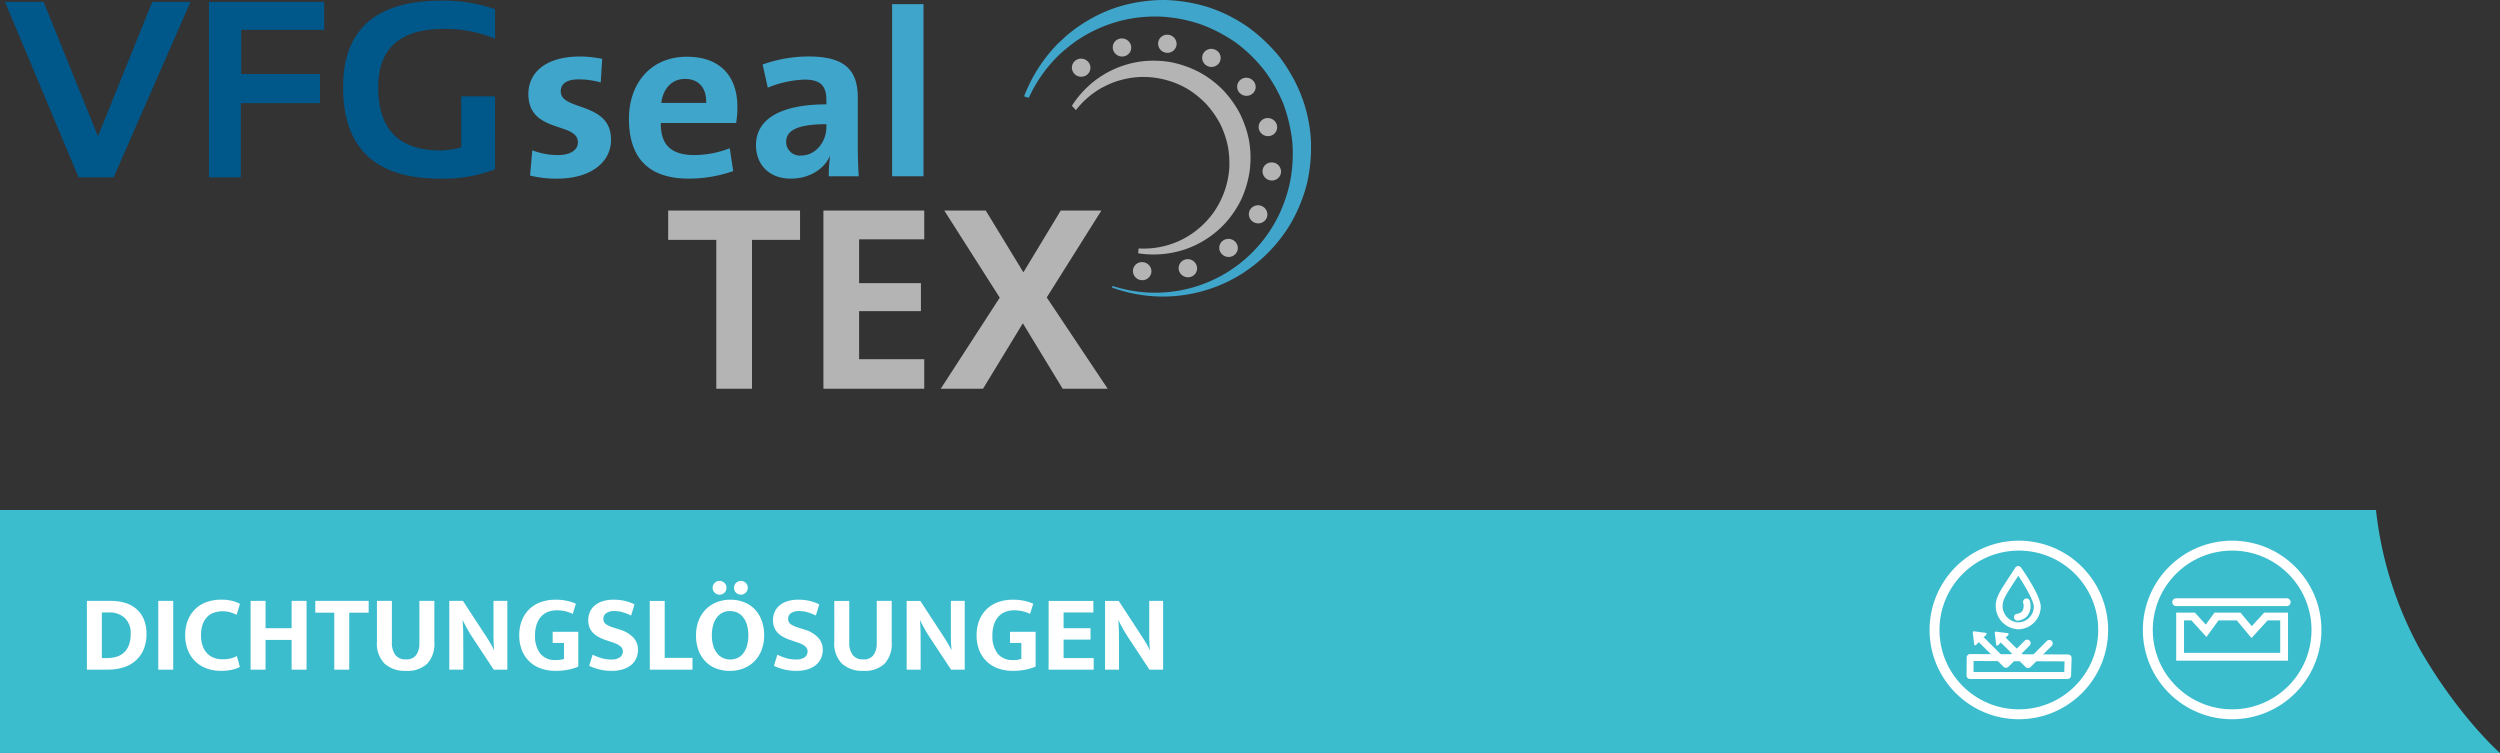 <svg xmlns="http://www.w3.org/2000/svg" xmlns:xlink="http://www.w3.org/1999/xlink" width="504" height="151.813" viewBox="0 0 504 151.813">
  <rect x="0" y="0" width="504" height="151.813" fill="#333333" stroke="none"/>
  <defs>
    <clipPath id="clip-path">
      <path id="Pfad_808" data-name="Pfad 808" d="M0-451.3H21.176v-22.768H0Z" transform="translate(0 474.067)" fill="#fff"/>
    </clipPath>
    <clipPath id="clip-path-2">
      <path id="Pfad_822" data-name="Pfad 822" d="M0-223.059H23.857v-12.584H0Z" transform="translate(0 235.643)" fill="#fff"/>
    </clipPath>
    <clipPath id="clip-path-3">
      <rect id="Rechteck_261" data-name="Rechteck 261" width="263.301" height="78.377" fill="none"/>
    </clipPath>
  </defs>
  <path id="Pfad_1029" data-name="Pfad 1029" d="M-22,49H482s-8.158-7.113-16-20.653A75.076,75.076,0,0,1,457,0H-22Z" transform="translate(22 102.813)" fill="#3bbdce"/>
  <path id="Pfad_1273" data-name="Pfad 1273" d="M6.358,11.14a9.659,9.659,0,0,1,2.926.418,6.2,6.2,0,0,1,2.266,1.254,5.6,5.6,0,0,1,1.463,2.079,7.491,7.491,0,0,1,.517,2.893,7.788,7.788,0,0,1-.616,3.245,6.3,6.3,0,0,1-1.672,2.244,6.739,6.739,0,0,1-2.475,1.309,10.575,10.575,0,0,1-3,.418H1.518V11.14ZM4.532,22.668H5.566a6.949,6.949,0,0,0,1.793-.231,3.858,3.858,0,0,0,1.529-.792,3.934,3.934,0,0,0,1.056-1.5,6.1,6.1,0,0,0,.4-2.365,4.17,4.17,0,0,0-1.188-3.2,4.483,4.483,0,0,0-3.19-1.111H4.532ZM18.92,11.14V25H15.906V11.14Zm9.9,11.77a7.18,7.18,0,0,0,1.716-.176,4.343,4.343,0,0,0,1.21-.484l.616,2.2a5.881,5.881,0,0,1-1.5.55,9.846,9.846,0,0,1-2.354.242,8.145,8.145,0,0,1-2.882-.5,6.327,6.327,0,0,1-3.762-3.7,8.087,8.087,0,0,1-.528-3,8.024,8.024,0,0,1,.517-2.948,6.492,6.492,0,0,1,1.452-2.255A6.328,6.328,0,0,1,25.586,11.4a8.425,8.425,0,0,1,2.992-.506,8.53,8.53,0,0,1,2.321.264,7.689,7.689,0,0,1,1.485.572L31.7,13.956a6.807,6.807,0,0,0-1.265-.517,5.7,5.7,0,0,0-3.245.055,3.561,3.561,0,0,0-1.386.847,4.038,4.038,0,0,0-.935,1.5,6.34,6.34,0,0,0-.341,2.211,6.383,6.383,0,0,0,.33,2.167,4.108,4.108,0,0,0,.913,1.507,3.763,3.763,0,0,0,1.364.891A4.7,4.7,0,0,0,28.82,22.91Zm5.7,2.09V11.14h3.014v5.5H42.79v-5.5H45.8V25H42.79V19.016H37.532V25Zm23.8-13.86v2.376H54.406V25H51.392V13.516H47.564V11.14Zm1.672,0h3.014v8.294a4.185,4.185,0,0,0,.693,2.607,2.548,2.548,0,0,0,2.145.891,2.356,2.356,0,0,0,2.068-.9,3.949,3.949,0,0,0,.638-2.332V11.14h3.014v8.338a5.865,5.865,0,0,1-1.441,4.334,5.833,5.833,0,0,1-4.279,1.43,6.113,6.113,0,0,1-4.29-1.43,5.746,5.746,0,0,1-1.562-4.444Zm14.586,0h2.75l4.774,7.3q.484.748.891,1.463t.583,1.111h.044q-.132-1.43-.132-2.849V11.14h2.794V25h-2.75L79.09,18.268q-.286-.44-.561-.913t-.517-.913q-.242-.44-.429-.8a5.446,5.446,0,0,1-.275-.605h-.044q.11,1.518.121,2.915T77.4,20.8V25H74.58ZM95.964,10.9a10.934,10.934,0,0,1,2.31.22,8.89,8.89,0,0,1,1.826.594l-.638,2.046a7,7,0,0,0-1.584-.55,7.584,7.584,0,0,0-1.606-.176,5.044,5.044,0,0,0-1.705.286,3.589,3.589,0,0,0-1.4.9,4.436,4.436,0,0,0-.946,1.573,6.677,6.677,0,0,0-.352,2.3,5.631,5.631,0,0,0,1.067,3.685,3.734,3.734,0,0,0,3.047,1.287,5.057,5.057,0,0,0,1.716-.22V19.61H95.414V17.366h5.17v7.018a10.427,10.427,0,0,1-2,.616,12.728,12.728,0,0,1-2.618.242,8.7,8.7,0,0,1-2.871-.462,6.3,6.3,0,0,1-3.85-3.619,7.847,7.847,0,0,1-.561-3.069A8.012,8.012,0,0,1,89.243,15a6.36,6.36,0,0,1,1.529-2.255,6.538,6.538,0,0,1,2.3-1.375A8.581,8.581,0,0,1,95.964,10.9Zm11.726,0a9.646,9.646,0,0,1,2.376.264,8.807,8.807,0,0,1,1.848.682l-.682,2.244a10.144,10.144,0,0,0-1.738-.671,6.1,6.1,0,0,0-1.628-.231,2.777,2.777,0,0,0-1.639.418,1.312,1.312,0,0,0-.583,1.122,1.282,1.282,0,0,0,.506,1.1,5.757,5.757,0,0,0,1.628.726l1.32.418a6.034,6.034,0,0,1,2.585,1.562,3.527,3.527,0,0,1,.935,2.486,4.144,4.144,0,0,1-.33,1.65,3.677,3.677,0,0,1-.99,1.342,4.807,4.807,0,0,1-1.65.9,7.313,7.313,0,0,1-2.31.33,10.22,10.22,0,0,1-4.554-1.012l.682-2.244a10.978,10.978,0,0,0,1.848.715,6.974,6.974,0,0,0,1.892.253,3,3,0,0,0,1.76-.429,1.477,1.477,0,0,0,.5-1.716,1.273,1.273,0,0,0-.363-.484,3.553,3.553,0,0,0-.715-.462,7.25,7.25,0,0,0-1.177-.451l-1.166-.4a8.854,8.854,0,0,1-1.408-.616,4.64,4.64,0,0,1-1.089-.814,3.318,3.318,0,0,1-.7-1.089,3.893,3.893,0,0,1-.253-1.463,4.121,4.121,0,0,1,.33-1.661,3.557,3.557,0,0,1,.979-1.309,4.659,4.659,0,0,1,1.606-.858A7.141,7.141,0,0,1,107.69,10.9Zm7.3.242h3.014V22.624H123.6V25h-8.6ZM131.23,10.9a7.513,7.513,0,0,1,2.728.484,6.052,6.052,0,0,1,2.156,1.4,6.467,6.467,0,0,1,1.419,2.255,8.461,8.461,0,0,1,.517,3.058,8,8,0,0,1-.528,2.992,6.588,6.588,0,0,1-1.452,2.244,6.306,6.306,0,0,1-2.189,1.419,7.451,7.451,0,0,1-2.739.5,7.669,7.669,0,0,1-2.728-.473,5.93,5.93,0,0,1-2.156-1.386,6.486,6.486,0,0,1-1.419-2.244,8.372,8.372,0,0,1-.517-3.047,8.087,8.087,0,0,1,.528-3,6.685,6.685,0,0,1,1.452-2.266,6.23,6.23,0,0,1,2.189-1.43A7.451,7.451,0,0,1,131.23,10.9Zm-3.718,7.194a6.952,6.952,0,0,0,.3,2.145,4.515,4.515,0,0,0,.8,1.518,3.23,3.23,0,0,0,1.177.9,3.52,3.52,0,0,0,1.441.3,3.467,3.467,0,0,0,1.419-.3,3.045,3.045,0,0,0,1.155-.9,4.612,4.612,0,0,0,.77-1.518,7.2,7.2,0,0,0,.286-2.145,7.225,7.225,0,0,0-.3-2.2,4.5,4.5,0,0,0-.8-1.529,3.122,3.122,0,0,0-1.177-.891,3.636,3.636,0,0,0-1.441-.286,3.339,3.339,0,0,0-1.43.308,3.175,3.175,0,0,0-1.144.913,4.6,4.6,0,0,0-.77,1.529A7.312,7.312,0,0,0,127.512,18.092Zm.154-9.614a1.282,1.282,0,0,1,.418-.968,1.391,1.391,0,0,1,.99-.4,1.354,1.354,0,0,1,.979.4,1.3,1.3,0,0,1,.407.968,1.361,1.361,0,0,1-.407,1,1.335,1.335,0,0,1-.979.407,1.371,1.371,0,0,1-.99-.407A1.342,1.342,0,0,1,127.666,8.478Zm4.312,0a1.3,1.3,0,0,1,.407-.968,1.408,1.408,0,0,1,1.958,0,1.3,1.3,0,0,1,.407.968,1.361,1.361,0,0,1-.407,1,1.381,1.381,0,0,1-1.958,0A1.361,1.361,0,0,1,131.978,8.478Zm12.958,2.42a9.646,9.646,0,0,1,2.376.264,8.807,8.807,0,0,1,1.848.682l-.682,2.244a10.145,10.145,0,0,0-1.738-.671,6.1,6.1,0,0,0-1.628-.231,2.777,2.777,0,0,0-1.639.418,1.312,1.312,0,0,0-.583,1.122,1.282,1.282,0,0,0,.506,1.1,5.757,5.757,0,0,0,1.628.726l1.32.418a6.034,6.034,0,0,1,2.585,1.562,3.527,3.527,0,0,1,.935,2.486,4.144,4.144,0,0,1-.33,1.65,3.677,3.677,0,0,1-.99,1.342,4.807,4.807,0,0,1-1.65.9,7.313,7.313,0,0,1-2.31.33,10.22,10.22,0,0,1-4.554-1.012l.682-2.244a10.978,10.978,0,0,0,1.848.715,6.974,6.974,0,0,0,1.892.253,3,3,0,0,0,1.76-.429,1.477,1.477,0,0,0,.5-1.716,1.273,1.273,0,0,0-.363-.484,3.553,3.553,0,0,0-.715-.462,7.251,7.251,0,0,0-1.177-.451l-1.166-.4a8.854,8.854,0,0,1-1.408-.616,4.641,4.641,0,0,1-1.089-.814,3.318,3.318,0,0,1-.7-1.089,3.893,3.893,0,0,1-.253-1.463,4.121,4.121,0,0,1,.33-1.661,3.557,3.557,0,0,1,.979-1.309,4.659,4.659,0,0,1,1.606-.858A7.141,7.141,0,0,1,144.936,10.9Zm7.26.242h3.014v8.294a4.185,4.185,0,0,0,.693,2.607,2.548,2.548,0,0,0,2.145.891,2.356,2.356,0,0,0,2.068-.9,3.948,3.948,0,0,0,.638-2.332V11.14h3.014v8.338a5.865,5.865,0,0,1-1.441,4.334,5.833,5.833,0,0,1-4.279,1.43,6.113,6.113,0,0,1-4.29-1.43,5.746,5.746,0,0,1-1.562-4.444Zm14.586,0h2.75l4.774,7.3q.484.748.891,1.463t.583,1.111h.044q-.132-1.43-.132-2.849V11.14h2.794V25h-2.75l-4.444-6.732q-.286-.44-.561-.913t-.517-.913q-.242-.44-.429-.8a5.448,5.448,0,0,1-.275-.605h-.044q.11,1.518.121,2.915T169.6,20.8V25h-2.816Zm21.384-.242a10.934,10.934,0,0,1,2.31.22,8.891,8.891,0,0,1,1.826.594l-.638,2.046a7,7,0,0,0-1.584-.55,7.584,7.584,0,0,0-1.606-.176,5.044,5.044,0,0,0-1.705.286,3.589,3.589,0,0,0-1.4.9,4.436,4.436,0,0,0-.946,1.573,6.677,6.677,0,0,0-.352,2.3,5.631,5.631,0,0,0,1.067,3.685,3.734,3.734,0,0,0,3.047,1.287,5.057,5.057,0,0,0,1.716-.22V19.61h-2.288V17.366h5.17v7.018a10.427,10.427,0,0,1-2,.616,12.728,12.728,0,0,1-2.618.242,8.7,8.7,0,0,1-2.871-.462,6.3,6.3,0,0,1-3.85-3.619,7.847,7.847,0,0,1-.561-3.069A8.012,8.012,0,0,1,181.445,15a6.36,6.36,0,0,1,1.529-2.255,6.538,6.538,0,0,1,2.3-1.375A8.581,8.581,0,0,1,188.166,10.9Zm7.238.242h9.02v2.332h-6.006V16.64h5.434v2.31h-5.434v3.718h6.072V25H195.4Zm11.374,0h2.75l4.774,7.3q.484.748.891,1.463t.583,1.111h.044q-.132-1.43-.132-2.849V11.14h2.794V25h-2.75l-4.444-6.732q-.286-.44-.561-.913t-.517-.913q-.242-.44-.429-.8a5.448,5.448,0,0,1-.275-.605h-.044q.11,1.518.121,2.915t.011,2.849V25h-2.816Z" transform="translate(16 110)" fill="#fff"/>
  <g id="Gruppe_959" data-name="Gruppe 959" transform="translate(396.459 114.112)">
    <g id="Gruppe_806" data-name="Gruppe 806" transform="translate(0 0)" clip-path="url(#clip-path)">
      <g id="Gruppe_799" data-name="Gruppe 799" transform="translate(5.874 0)">
        <path id="Pfad_801" data-name="Pfad 801" d="M-90.007-252.664a4.72,4.72,0,0,1-4.541-4.541c0-1.81.627-2.771,2.7-5.954.368-.564.784-1.2,1.253-1.932a.7.7,0,0,1,.572-.32.782.782,0,0,1,.584.3c.407.576,3.971,5.7,3.971,7.911a4.6,4.6,0,0,1-4.541,4.541m.017-10.79-.688,1.056c-2.043,3.134-2.476,3.844-2.476,5.193a3.318,3.318,0,0,0,3.146,3.146,3.189,3.189,0,0,0,3.146-3.146c0-1.166-1.733-4.153-3.129-6.249" transform="translate(94.548 265.411)" fill="#fff"/>
      </g>
      <g id="Gruppe_800" data-name="Gruppe 800" transform="translate(6.772 14.314)">
        <path id="Pfad_802" data-name="Pfad 802" d="M-111.5-124.005a.693.693,0,0,1-.489-.2l-4.928-4.862a.7.7,0,0,1-.007-.986.7.7,0,0,1,.986-.006l4.435,4.375,3.783-3.783a.7.7,0,0,1,.986,0,.7.7,0,0,1,0,.986l-4.273,4.273a.694.694,0,0,1-.493.2" transform="translate(117.13 130.261)" fill="#fff"/>
      </g>
      <g id="Gruppe_801" data-name="Gruppe 801" transform="translate(5.685 13.221)">
        <path id="Pfad_803" data-name="Pfad 803" d="M-55.111-9.056a.218.218,0,0,0-.178-.146l-2.357-.309a.22.22,0,0,0-.181.061.216.216,0,0,0-.063.18l.282,2.383a.217.217,0,0,0,.145.18.222.222,0,0,0,.071.012.217.217,0,0,0,.154-.064l2.075-2.074a.217.217,0,0,0,.052-.224" transform="translate(57.891 9.513)" fill="#fff"/>
      </g>
      <g id="Gruppe_802" data-name="Gruppe 802" transform="translate(1.248 13.157)">
        <path id="Pfad_804" data-name="Pfad 804" d="M-55.11-9.046a.218.218,0,0,0-.178-.146L-57.644-9.5a.222.222,0,0,0-.181.061.216.216,0,0,0-.063.18l.282,2.383a.217.217,0,0,0,.145.18.221.221,0,0,0,.072.012.217.217,0,0,0,.154-.064l2.074-2.075a.217.217,0,0,0,.052-.224" transform="translate(57.89 9.503)" fill="#fff"/>
      </g>
      <g id="Gruppe_803" data-name="Gruppe 803" transform="translate(2.378 14.256)">
        <path id="Pfad_805" data-name="Pfad 805" d="M-110.33-123.892a.693.693,0,0,1-.492-.2l-4.869-4.855a.7.7,0,0,1,0-.986.7.7,0,0,1,.986,0l4.376,4.364,3.781-3.781a.7.7,0,0,1,.986,0,.7.7,0,0,1,0,.986l-4.273,4.273a.7.7,0,0,1-.493.2" transform="translate(115.896 130.142)" fill="#fff"/>
      </g>
      <g id="Gruppe_804" data-name="Gruppe 804" transform="translate(0 17.751)">
        <path id="Pfad_806" data-name="Pfad 806" d="M-403.681-99.448h-19.668a.7.7,0,0,1-.495-.206.7.7,0,0,1-.2-.5l.026-3.623a.7.7,0,0,1,.7-.692h0l19.756.085a.7.7,0,0,1,.5.213.7.7,0,0,1,.195.506l-.113,3.537a.7.7,0,0,1-.7.675m-18.966-1.394h18.291l.068-2.146-18.343-.079Z" transform="translate(424.047 104.465)" fill="#fff"/>
      </g>
      <g id="Gruppe_805" data-name="Gruppe 805" transform="translate(9.568 6.537)">
        <path id="Pfad_807" data-name="Pfad 807" d="M-13.8-88.74a.7.7,0,0,1-.7-.665.7.7,0,0,1,.658-.729,1.5,1.5,0,0,0,1-.517,2.113,2.113,0,0,0,.184-1.723.7.7,0,0,1,.538-.827.7.7,0,0,1,.826.538,3.385,3.385,0,0,1-.45,2.874,2.869,2.869,0,0,1-2.025,1.048H-13.8" transform="translate(14.496 93.216)" fill="#fff"/>
      </g>
    </g>
  </g>
  <g id="Ellipse_5" data-name="Ellipse 5" transform="translate(389 109)" fill="none" stroke="#fff" stroke-width="2">
    <circle cx="18" cy="18" r="18" stroke="none"/>
    <circle cx="18" cy="18" r="17" fill="none"/>
  </g>
  <g id="Gruppe_821" data-name="Gruppe 821" transform="translate(438.721 123.494)">
    <path id="Pfad_820" data-name="Pfad 820" d="M-314.5,0l-2.508,2.737L-319.29,0h-5.227l-1.764,2.425L-328.485,0h-3.758V9.7H-309.7V0Zm.693,1.576h2.535v6.55h-19.394V1.576h1.484l3.039,3.342,2.431-3.342h3.685l2.963,3.555Z" transform="translate(332.243)" fill="#fff"/>
  </g>
  <g id="Gruppe_823" data-name="Gruppe 823" transform="translate(437.934 120.612)" clip-path="url(#clip-path-2)">
    <g id="Gruppe_822" data-name="Gruppe 822" transform="translate(0 0)">
      <path id="Pfad_821" data-name="Pfad 821" d="M-408.911-27.94h-22.281a.788.788,0,0,1-.788-.788.788.788,0,0,1,.788-.788h22.281a.788.788,0,0,1,.788.788.788.788,0,0,1-.788.788" transform="translate(431.98 29.516)" fill="#fff"/>
    </g>
  </g>
  <g id="Ellipse_6" data-name="Ellipse 6" transform="translate(432 109)" fill="none" stroke="#fff" stroke-width="2">
    <circle cx="18" cy="18" r="18" stroke="none"/>
    <circle cx="18" cy="18" r="17" fill="none"/>
  </g>
  <g id="VFG_sealTEX" data-name="VFG sealTEX" transform="translate(1 0)">
    <g id="Gruppe_950" data-name="Gruppe 950" transform="translate(0 0)" clip-path="url(#clip-path-3)">
      <path id="Pfad_954" data-name="Pfad 954" d="M159.4,57.968a29.9,29.9,0,0,0,24.934-2.029A30.289,30.289,0,0,0,195.525,44.9,31.61,31.61,0,0,0,198.71,37a32.756,32.756,0,0,0,.792-8.741,29.455,29.455,0,0,0-3.8-12.912,33.892,33.892,0,0,0-2.436-3.76A33.591,33.591,0,0,0,186.7,5.374a30.622,30.622,0,0,0-8.026-3.965A32.606,32.606,0,0,0,170,0a31.944,31.944,0,0,0-8.422,1.112,28.867,28.867,0,0,0-7.5,3.3,27.553,27.553,0,0,0-3.163,2.219,16.158,16.158,0,0,0-1.475,1.3c-.457.435-.96.834-1.369,1.308a30.98,30.98,0,0,0-6.392,10.189c.312.1.621.2.947.3a28.468,28.468,0,0,1,6.689-9.2c.886-.754,1.858-1.543,2.781-2.2a28.492,28.492,0,0,1,10.174-4.4,28.623,28.623,0,0,1,7.606-.539,29.989,29.989,0,0,1,7.587,1.572A31.83,31.83,0,0,1,184.4,8.612a29.99,29.99,0,0,1,5.642,5.479,33.078,33.078,0,0,1,2.206,3.344,28.86,28.86,0,0,1,1.7,3.492,32.363,32.363,0,0,1,1.8,7.616,29.37,29.37,0,0,1-.38,7.745,28.439,28.439,0,0,1-2.409,7.225,27.685,27.685,0,0,1-33.444,14.133" transform="translate(63.776 -0.001)" fill="#40a5cb"/>
      <path id="Pfad_955" data-name="Pfad 955" d="M161.688,47.263a20.086,20.086,0,0,0,9.04-.653,19.663,19.663,0,0,0,8.669-5.582,20.861,20.861,0,0,0,3.112-4.688,21.42,21.42,0,0,0,1.65-5.595,20.438,20.438,0,0,0-.075-5.975,19.178,19.178,0,0,0-.774-2.99,23,23,0,0,0-1.138-2.741,21.672,21.672,0,0,0-3.566-4.881,20.357,20.357,0,0,0-4.82-3.524,21.37,21.37,0,0,0-5.513-1.9,20.736,20.736,0,0,0-5.625-.184,19.669,19.669,0,0,0-7.478,2.442,23.6,23.6,0,0,0-2.123,1.4,20.312,20.312,0,0,0-4.727,5.157,9.459,9.459,0,0,1,.818.857,17.43,17.43,0,0,1,5-4.382c.638-.342,1.346-.7,1.969-.969a14.938,14.938,0,0,1,2.2-.744,17.323,17.323,0,0,1,4.527-.595,17.753,17.753,0,0,1,8.947,2.5,19.594,19.594,0,0,1,3.663,2.995,19.271,19.271,0,0,1,2.734,3.883,18.57,18.57,0,0,1,.948,2.246,19.37,19.37,0,0,1,.625,2.229,19.351,19.351,0,0,1,.3,4.717,17.76,17.76,0,0,1-3.153,8.74,17.56,17.56,0,0,1-6.968,5.758,17.384,17.384,0,0,1-8.142,1.508" transform="translate(66.763 3.797)" fill="#b4b4b4"/>
      <path id="Pfad_956" data-name="Pfad 956" d="M158.47,40.066a1.856,1.856,0,0,1-1.647-2.032,1.813,1.813,0,0,1,2.058-1.576,1.858,1.858,0,0,1,1.649,2.032,1.827,1.827,0,0,1-2.059,1.576" transform="translate(70.586 16.403)" fill="#b4b4b4"/>
      <path id="Pfad_957" data-name="Pfad 957" d="M171.85,36.469a1.9,1.9,0,0,1-2.623-.319,1.775,1.775,0,0,1,.29-2.552,1.906,1.906,0,0,1,2.632.316,1.786,1.786,0,0,1-.3,2.555" transform="translate(75.989 14.948)" fill="#b4b4b4"/>
      <path id="Pfad_958" data-name="Pfad 958" d="M178.552,24.629a1.832,1.832,0,0,1-2.062,1.581,1.865,1.865,0,0,1-1.652-2.032,1.827,1.827,0,0,1,2.059-1.584,1.856,1.856,0,0,1,1.655,2.035" transform="translate(78.696 10.164)" fill="#b4b4b4"/>
      <path id="Pfad_959" data-name="Pfad 959" d="M174.614,11.506a1.78,1.78,0,0,1-.274,2.558,1.909,1.909,0,0,1-2.631-.306A1.8,1.8,0,0,1,172,11.2a1.894,1.894,0,0,1,2.616.309" transform="translate(77.108 4.864)" fill="#b4b4b4"/>
      <path id="Pfad_960" data-name="Pfad 960" d="M162.369,4.839a1.859,1.859,0,0,1,1.66,2.024,1.827,1.827,0,0,1-2.05,1.6,1.857,1.857,0,0,1-1.658-2.021,1.824,1.824,0,0,1,2.048-1.6" transform="translate(72.161 2.172)" fill="#b4b4b4"/>
      <path id="Pfad_961" data-name="Pfad 961" d="M149.019,8.548a1.9,1.9,0,0,1,2.626.3,1.785,1.785,0,0,1-.278,2.559,1.9,1.9,0,0,1-2.62-.29,1.8,1.8,0,0,1,.273-2.571" transform="translate(66.768 3.67)" fill="#b4b4b4"/>
      <path id="Pfad_962" data-name="Pfad 962" d="M165.553,39.614a1.905,1.905,0,0,1-2.316-1.273,1.8,1.8,0,0,1,1.28-2.243,1.884,1.884,0,0,1,2.3,1.28,1.788,1.788,0,0,1-1.267,2.236" transform="translate(73.446 16.218)" fill="#b4b4b4"/>
      <path id="Pfad_963" data-name="Pfad 963" d="M176.431,31.267a1.864,1.864,0,0,1-2.53.679,1.819,1.819,0,0,1-.741-2.488,1.877,1.877,0,0,1,2.535-.68,1.818,1.818,0,0,1,.737,2.49" transform="translate(77.841 12.845)" fill="#b4b4b4"/>
      <path id="Pfad_964" data-name="Pfad 964" d="M177.949,17.751a1.8,1.8,0,0,1-1.273,2.242,1.894,1.894,0,0,1-2.312-1.27,1.8,1.8,0,0,1,1.262-2.245,1.915,1.915,0,0,1,2.323,1.273" transform="translate(78.453 7.387)" fill="#b4b4b4"/>
      <path id="Pfad_965" data-name="Pfad 965" d="M169.192,7.032a1.789,1.789,0,0,1,.742,2.48,1.879,1.879,0,0,1-2.53.693,1.823,1.823,0,0,1-.74-2.483,1.86,1.86,0,0,1,2.528-.69" transform="translate(74.919 3.057)" fill="#b4b4b4"/>
      <path id="Pfad_966" data-name="Pfad 966" d="M155.336,5.415a1.9,1.9,0,0,1,2.323,1.256A1.8,1.8,0,0,1,156.4,8.923a1.9,1.9,0,0,1-2.314-1.263,1.783,1.783,0,0,1,1.254-2.245" transform="translate(69.322 2.405)" fill="#b4b4b4"/>
      <path id="Pfad_967" data-name="Pfad 967" d="M37.407.26,21.9,35.649H14.846L0,.26H7.791L18.75,27.351,29.693.26Z" transform="translate(0 0.116)" fill="#005789"/>
      <path id="Pfad_968" data-name="Pfad 968" d="M51.592.26V5.9H34.869v8.908H50.751v5.872H34.79v14.97H28.358V.26Z" transform="translate(12.765 0.116)" fill="#005789"/>
      <path id="Pfad_969" data-name="Pfad 969" d="M77.641,34.087a28.719,28.719,0,0,1-11.147,1.885q-19.481,0-19.485-18.436Q47.008.085,66.831.09A31.7,31.7,0,0,1,77.641,1.817V7.758a26.669,26.669,0,0,0-10.3-1.974q-13.258,0-13.256,11.752,0,12.742,12.513,12.747a17.461,17.461,0,0,0,4.217-.6v-10.3h6.821Z" transform="translate(21.16 0.04)" fill="#005789"/>
      <path id="Pfad_970" data-name="Pfad 970" d="M154.677,65.2,146.648,52l-8.034,13.2H130.09l11.9-18.366L130.808,29.27h8.361l7.587,12.454L154.29,29.27h8.193L151.465,46.787,163.756,65.2Z" transform="translate(58.558 13.175)" fill="#b4b4b4"/>
      <path id="Pfad_971" data-name="Pfad 971" d="M113.784,65.2V29.27h20.325v5.8h-13.13v8.84H133.44v5.644H120.979v9.684h13.13V65.2Z" transform="translate(51.218 13.175)" fill="#b4b4b4"/>
      <path id="Pfad_972" data-name="Pfad 972" d="M109.1,35.176V65.2h-7.2V35.176h-9.7V29.27h26.585v5.906Z" transform="translate(41.505 13.175)" fill="#b4b4b4"/>
      <path id="Pfad_973" data-name="Pfad 973" d="M78.6,32.477a21.864,21.864,0,0,1-5.489-.618l.447-5.089a14.24,14.24,0,0,0,5.242.956c2.37,0,3.955-1,3.955-2.565,0-4.191-9.989-1.714-9.989-9.746,0-4.185,3.314-7.56,10.434-7.56a23.576,23.576,0,0,1,4.45.477l-.3,4.751a16.563,16.563,0,0,0-4.45-.618c-2.474,0-3.611.95-3.611,2.425,0,3.994,10.138,1.994,10.138,9.746,0,4.7-4.3,7.841-10.831,7.841" transform="translate(32.754 3.535)" fill="#40a5cb"/>
      <path id="Pfad_974" data-name="Pfad 974" d="M108.356,21.247H93.173c-.046,4.372,2.03,6.465,6.776,6.465a20.036,20.036,0,0,0,7.119-1.376l.7,4.606a27.371,27.371,0,0,1-8.905,1.521c-7.763,0-12.114-3.754-12.114-12.072,0-7.082,4.352-12.5,11.674-12.5,7.165,0,10.187,4.424,10.187,10.032a20,20,0,0,1-.249,3.328M98.071,12.358c-2.622,0-4.45,1.9-4.8,4.849h9.052c.1-3.089-1.579-4.849-4.253-4.849" transform="translate(39.047 3.55)" fill="#40a5cb"/>
      <path id="Pfad_975" data-name="Pfad 975" d="M119.093,32a26.029,26.029,0,0,1,.249-3.994l-.052-.046c-1.183,2.664-4.2,4.517-7.861,4.517-4.449,0-7.02-2.9-7.02-6.75,0-5.608,5.587-8.224,14.191-8.224V16.65c0-2.855-1.137-4.137-4.4-4.137a21.533,21.533,0,0,0-7.415,1.62l-1.04-4.664a27.612,27.612,0,0,1,9.3-1.614c7.612,0,9.887,3.042,9.887,8.322v9.736c0,1.905.052,4.139.2,6.086Zm-.493-10.5c-6.381,0-8.111,1.527-8.111,3.567a2.755,2.755,0,0,0,2.97,2.757c3.064,0,5.141-2.855,5.141-5.7Z" transform="translate(46.998 3.535)" fill="#40a5cb"/>
      <rect id="Rechteck_260" data-name="Rechteck 260" width="6.33" height="34.696" transform="translate(178.849 0.838)" fill="#40a5cb"/>
    </g>
  </g>
</svg>
